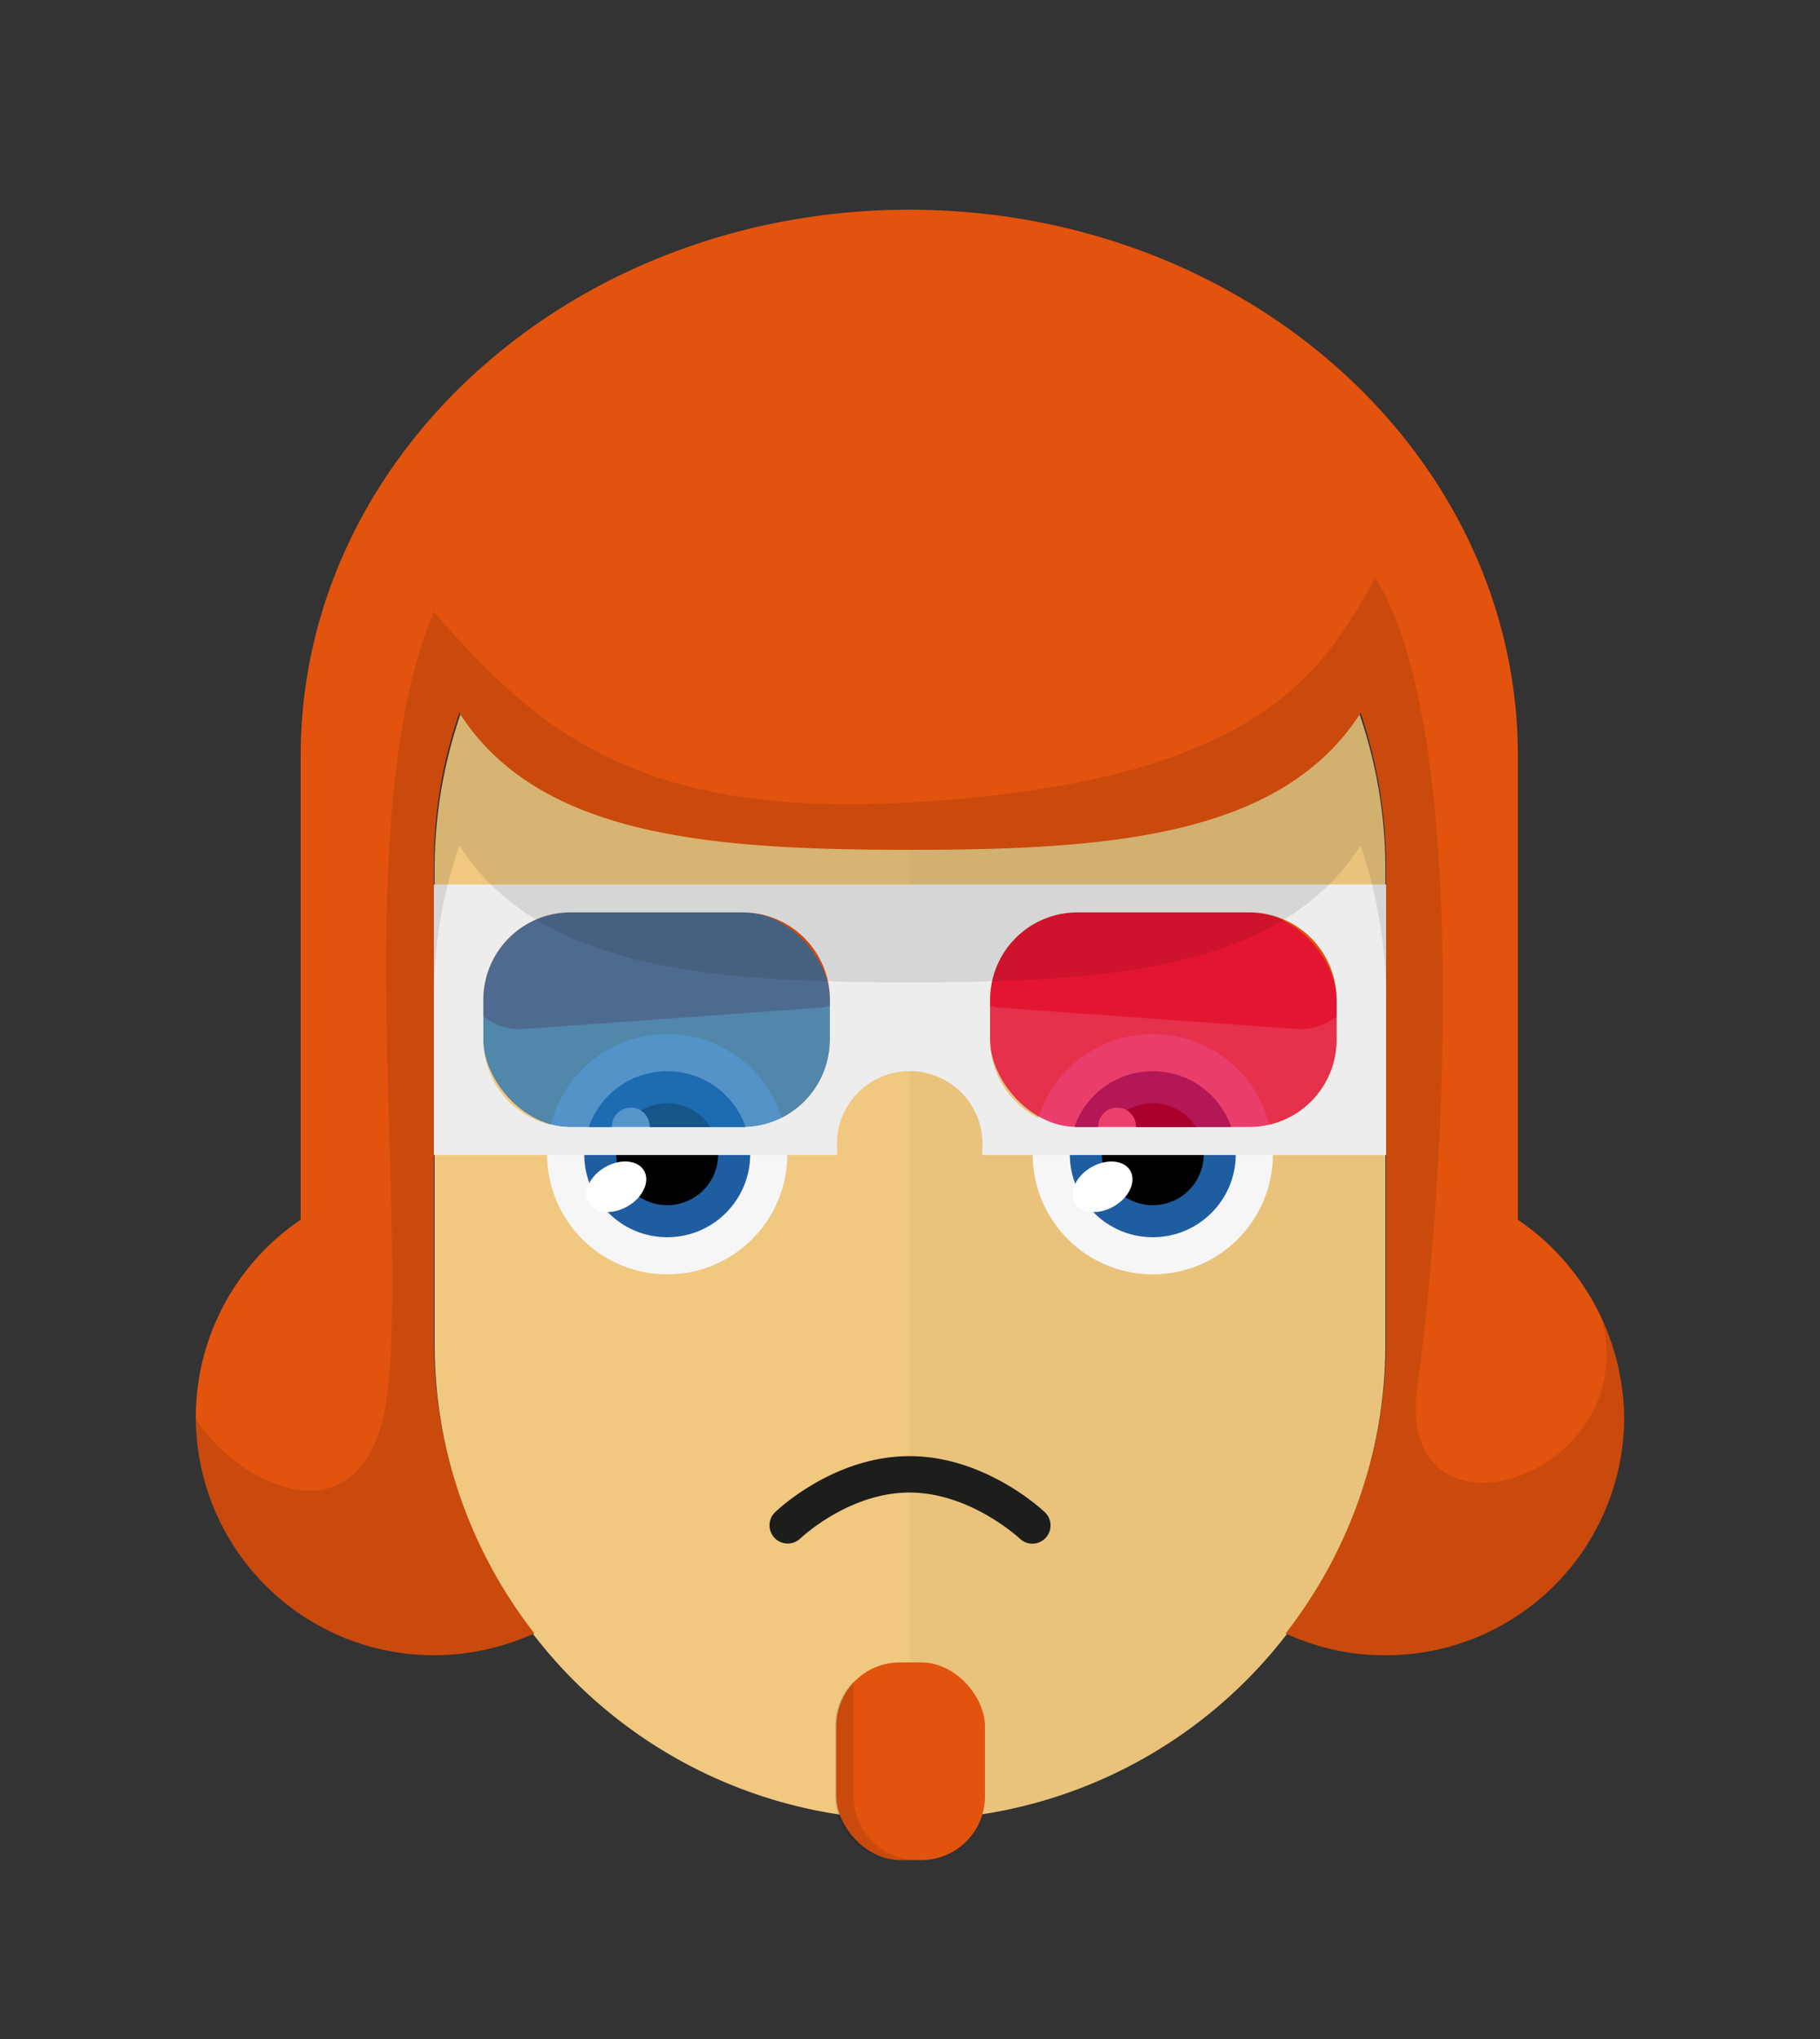 <svg id="svgBuilder" class="avatar-frame p-2 p-md-5 bg-white " xmlns="http://www.w3.org/2000/svg" viewBox="0 0 250 280" style="opacity: 1;">
  <rect x="0" y="0" width="250" height="280" fill="#333333" stroke="none"/>
  <defs>
    <clipPath id="b9b980b5-38c2-4c2c-b5a3-0250ab56908c" transform="translate(-59.5 -53.5)">
      <rect width="250" height="250" style="fill: none"></rect>
    </clipPath>
  </defs>
  <g id="ae1cd98a-2feb-47b9-a86d-6e1f11f5716f" data-name="SKIN" style="transform: translate(59.7px, 54px);">
    <g style="clip-path: url(#b9b980b5-38c2-4c2c-b5a3-0250ab56908c)">
      <g>
        <path class="first-color" d="M124.8,53.5a65.32,65.32,0,0,0-65.3,65.3v65.3a65.3,65.3,0,1,0,130.6,0V118.8A65.32,65.32,0,0,0,124.8,53.5Z" transform="translate(-59.5 -53.5)" style="fill: rgb(240, 200, 127);"></path>
        <path d="M124.8,53.5v196a65.32,65.32,0,0,0,65.3-65.3V118.9A65.34,65.34,0,0,0,124.8,53.5Z" transform="translate(-59.5 -53.5)" style="fill: #010202;opacity: 0.03;isolation: isolate"></path>
      </g>
    </g>
  </g>

  <defs>
    <clipPath id="a99ebbce-4c6c-47dc-ae83-efc27e1b376f" transform="translate(-61.68 -123.08)">
      <rect width="250" height="250" style="fill: none"></rect>
    </clipPath>
  </defs>
  <g id="bbd0bae4-b5be-4c0e-9bdf-0d34a29c2043" data-name="EYES" style="transform: translate(63.23px, 122.08px);">
    <g style="clip-path: url(#a99ebbce-4c6c-47dc-ae83-efc27e1b376f)">
      <g>
        <circle cx="28.42" cy="36.42" r="16.5" style="fill: #f6f6f6"></circle>
        <circle class="first-color" cx="28.42" cy="36.42" r="11.4" style="fill: #1f5da1"></circle>
        <circle cx="28.42" cy="36.42" r="7"></circle>
        <ellipse cx="83.11" cy="163.97" rx="4.4" ry="3.1" transform="translate(-132.53 -59.56) rotate(-30)" style="fill: #fff"></ellipse>
        <circle cx="23.42" cy="32.62" r="2.6" style="fill: #fff"></circle>
        <path class="color-eyebrows" d="M110.8,139.4l-40.4,2.9a8.17,8.17,0,0,1-8.7-7.6h0a8.17,8.17,0,0,1,7.6-8.7l40.4-2.9a8.17,8.17,0,0,1,8.7,7.6h0A8.17,8.17,0,0,1,110.8,139.4Z" transform="translate(-61.68 -123.08)" style="fill: rgb(226, 83, 14);"></path>
        <circle cx="95.12" cy="36.42" r="16.5" style="fill: #f6f6f6"></circle>
        <circle class="first-color" cx="95.12" cy="36.42" r="11.4" style="fill: #1f5da1"></circle>
        <circle cx="95.12" cy="36.42" r="7"></circle>
        <path class="color-eyebrows" d="M136.1,139.4l40.4,2.9a8.17,8.17,0,0,0,8.7-7.6h0a8.17,8.17,0,0,0-7.6-8.7l-40.4-2.9a8.17,8.17,0,0,0-8.7,7.6h0A8.17,8.17,0,0,0,136.1,139.4Z" transform="translate(-61.68 -123.08)" style="fill: rgb(226, 83, 14);"></path>
        <ellipse cx="149.9" cy="163.97" rx="4.4" ry="3.1" transform="translate(-123.58 -26.16) rotate(-30)" style="fill: #fff"></ellipse>
        <circle cx="90.22" cy="32.62" r="2.6" style="fill: #fff"></circle>
      </g>
    </g>
  </g>

  <defs>
    <clipPath id="bb8c6fbb-0b81-416b-ad9d-58c1508d1174" transform="translate(-105.69 -217.02)">
      <rect id="a659ab36-325b-42d8-a88c-3e7fbffd2dc7" data-name="SVGID" width="250" height="250" style="fill:none"></rect>
    </clipPath>
  </defs>
  <g style="clip-path: url(&quot;#bb8c6fbb-0b81-416b-ad9d-58c1508d1174&quot;); transform: translate(105.69px, 200px);" data-name="MOUTH">
   <g style="transform: translateY(4px);">
    <path d="M141.81,229a2.48,2.48,0,0,1-1.72-.69h0c-.07-.06-6.8-6.33-15.16-6.33s-14.93,6.25-15,6.31a2.5,2.5,0,0,1-3.48-3.59c.32-.31,8.07-7.72,18.48-7.72s18.27,7.39,18.6,7.71a2.5,2.5,0,0,1-1.72,4.31Z" transform="translate(-105.69 -217.02)" style="fill:#1d1d1b"></path>
    </g>
  </g>

  <g id="ab7d33dd-6974-4b2a-8451-e003e0785cf2" data-name="Calque 2" style="transform: translate(114.705px, 228.288px);">
    <g id="ed1078cb-acb9-4ee7-abc1-9088ff447f2d" data-name="Calque 1" style="transform: translateY(10px)">
      <rect x="0.16" width="20.43" height="27.14" rx="8.75" style="fill: rgb(226, 83, 14);" class="first-color"></rect>
      <path d="M2.55,18.39V2.59h0A8.76,8.76,0,0,0,0,8.75v9.64a8.78,8.78,0,0,0,8.75,8.75h2.56A8.78,8.78,0,0,1,2.55,18.39Z" style="fill: rgba(0,0,0,0.11)"></path>
    </g>
  </g>

  <defs>
    <clipPath id="f38fe88b-bbf1-4c59-bdae-45c4c1d8bbc3" transform="translate(-59.45 -141.07)">
      <rect id="b022e21c-a37c-4515-b005-908642b1582b" data-name="SVGID" width="250" height="250" style="fill:none"></rect>
    </clipPath>
  </defs>
  <g style="clip-path: url(&quot;#f38fe88b-bbf1-4c59-bdae-45c4c1d8bbc3&quot;); transform: translate(59.45px, 121.45px);">
    <g style="transform: translateY(20px);">
      <rect x="6.94" y="3.83" width="47.6" height="29.5" rx="12" style="fill:#1d71b8;opacity:0.75"></rect>
      <rect x="76.55" y="3.83" width="47.6" height="29.5" rx="12" style="fill:#e4013d;opacity:0.75"></rect>
      <path d="M59.45,141.07v37.16H115c0-.21,0-.42,0-.63a10,10,0,1,1,19.92,0c0,.21,0,.42,0,.63h55.67V141.07ZM114,162.4a12,12,0,0,1-12,12H78.39a12,12,0,0,1-12-12v-5.49a12,12,0,0,1,12-12H102a12,12,0,0,1,12,12Zm69.62,0a12,12,0,0,1-12,12H148a12,12,0,0,1-12-12v-5.49a12,12,0,0,1,12-12h23.6a12,12,0,0,1,12,12Z" transform="translate(-59.45 -141.07)" style="fill:#ededed"></path>
    </g>
  </g>

  <defs>
    <clipPath id="b68c1221-4b61-47a4-bc5b-d21e25b28085" transform="translate(-18 -27.4)">
      <rect width="250" height="250" style="fill: none"></rect>
    </clipPath>
    <clipPath id="e8ba5be9-452f-4c80-93b7-31fe50be9009" transform="translate(-18 -27.4)">
      <path d="M208.6,166.1V102.4c0-41.4-37.4-75-83.6-75S41.4,61,41.4,102.4v63.7a32.7,32.7,0,0,0,18.3,59.8,33.52,33.52,0,0,0,13.8-3,65.3,65.3,0,0,1-13.8-40.1V117.5a63.38,63.38,0,0,1,3.5-21c10.9,17,34.5,18.8,61.9,18.8s51-1.8,61.9-18.8a66.54,66.54,0,0,1,3.5,21v65.3a65.3,65.3,0,0,1-13.8,40.1,32,32,0,0,0,13.8,3,32.71,32.71,0,0,0,32.7-32.7A33.32,33.32,0,0,0,208.6,166.1Z" style="fill: none"></path>
    </clipPath>
  </defs>
  <g id="b686a48d-c591-4471-8904-859868c119b4" data-name="HAIR" style="transform: translate(17.5px, 1px);">
    <g style="clip-path: url(#b68c1221-4b61-47a4-bc5b-d21e25b28085); transform:translate(0.4px, 27.8px)">
      <g style=";">
        <path d="M208.6,122v-1.3c0-41.4-37.4-75-83.6-75s-83.6,33.6-83.6,75c0,.5,18.3,95.4,18.3,80.3V135.7a63.38,63.38,0,0,1,3.5-21c10.9,17,34.5,18.8,61.9,18.8s51-1.8,61.9-18.8a66.54,66.54,0,0,1,3.5,21V201C190.3,216,208.6,122.5,208.6,122Z" transform="translate(-18 -27.4)" style="fill: #010202;opacity: 0.1;isolation: isolate"></path>
        <path class="first-color" d="M208.6,166.1V102.4c0-41.4-37.4-75-83.6-75S41.4,61,41.4,102.4v63.7a32.7,32.7,0,0,0,18.3,59.8,33.52,33.52,0,0,0,13.8-3,65.3,65.3,0,0,1-13.8-40.1V117.5a63.38,63.38,0,0,1,3.5-21c10.9,17,34.5,18.8,61.9,18.8s51-1.8,61.9-18.8a66.54,66.54,0,0,1,3.5,21v65.3a65.3,65.3,0,0,1-13.8,40.1,32,32,0,0,0,13.8,3,32.71,32.71,0,0,0,32.7-32.7A33.32,33.32,0,0,0,208.6,166.1Z" transform="translate(-18 -27.4)" style="fill: rgb(226, 83, 14);"></path>
        <g style="clip-path: url(#e8ba5be9-452f-4c80-93b7-31fe50be9009)">
          <path d="M24.5,187.9c2.5,12.2,26.2,26.8,28.9,1.4S48,110.1,59.7,82.6c14.8,17.3,29.1,28.2,65.3,26.2,47.7-2.7,56.8-17.7,64-30.9,13.6,21.7,9.2,87.4,5.8,110.9s30.4,13.2,25.5-8.4,28.4,28,28.4,28-9.2,82.2-10.2,82.2S18,266.1,18,260.3,22,175.7,24.5,187.9Z" transform="translate(-18 -27.4)" style="fill: rgba(0,0,0,0.11)"></path>
        </g>
      </g>
    </g>
  </g>
</svg>